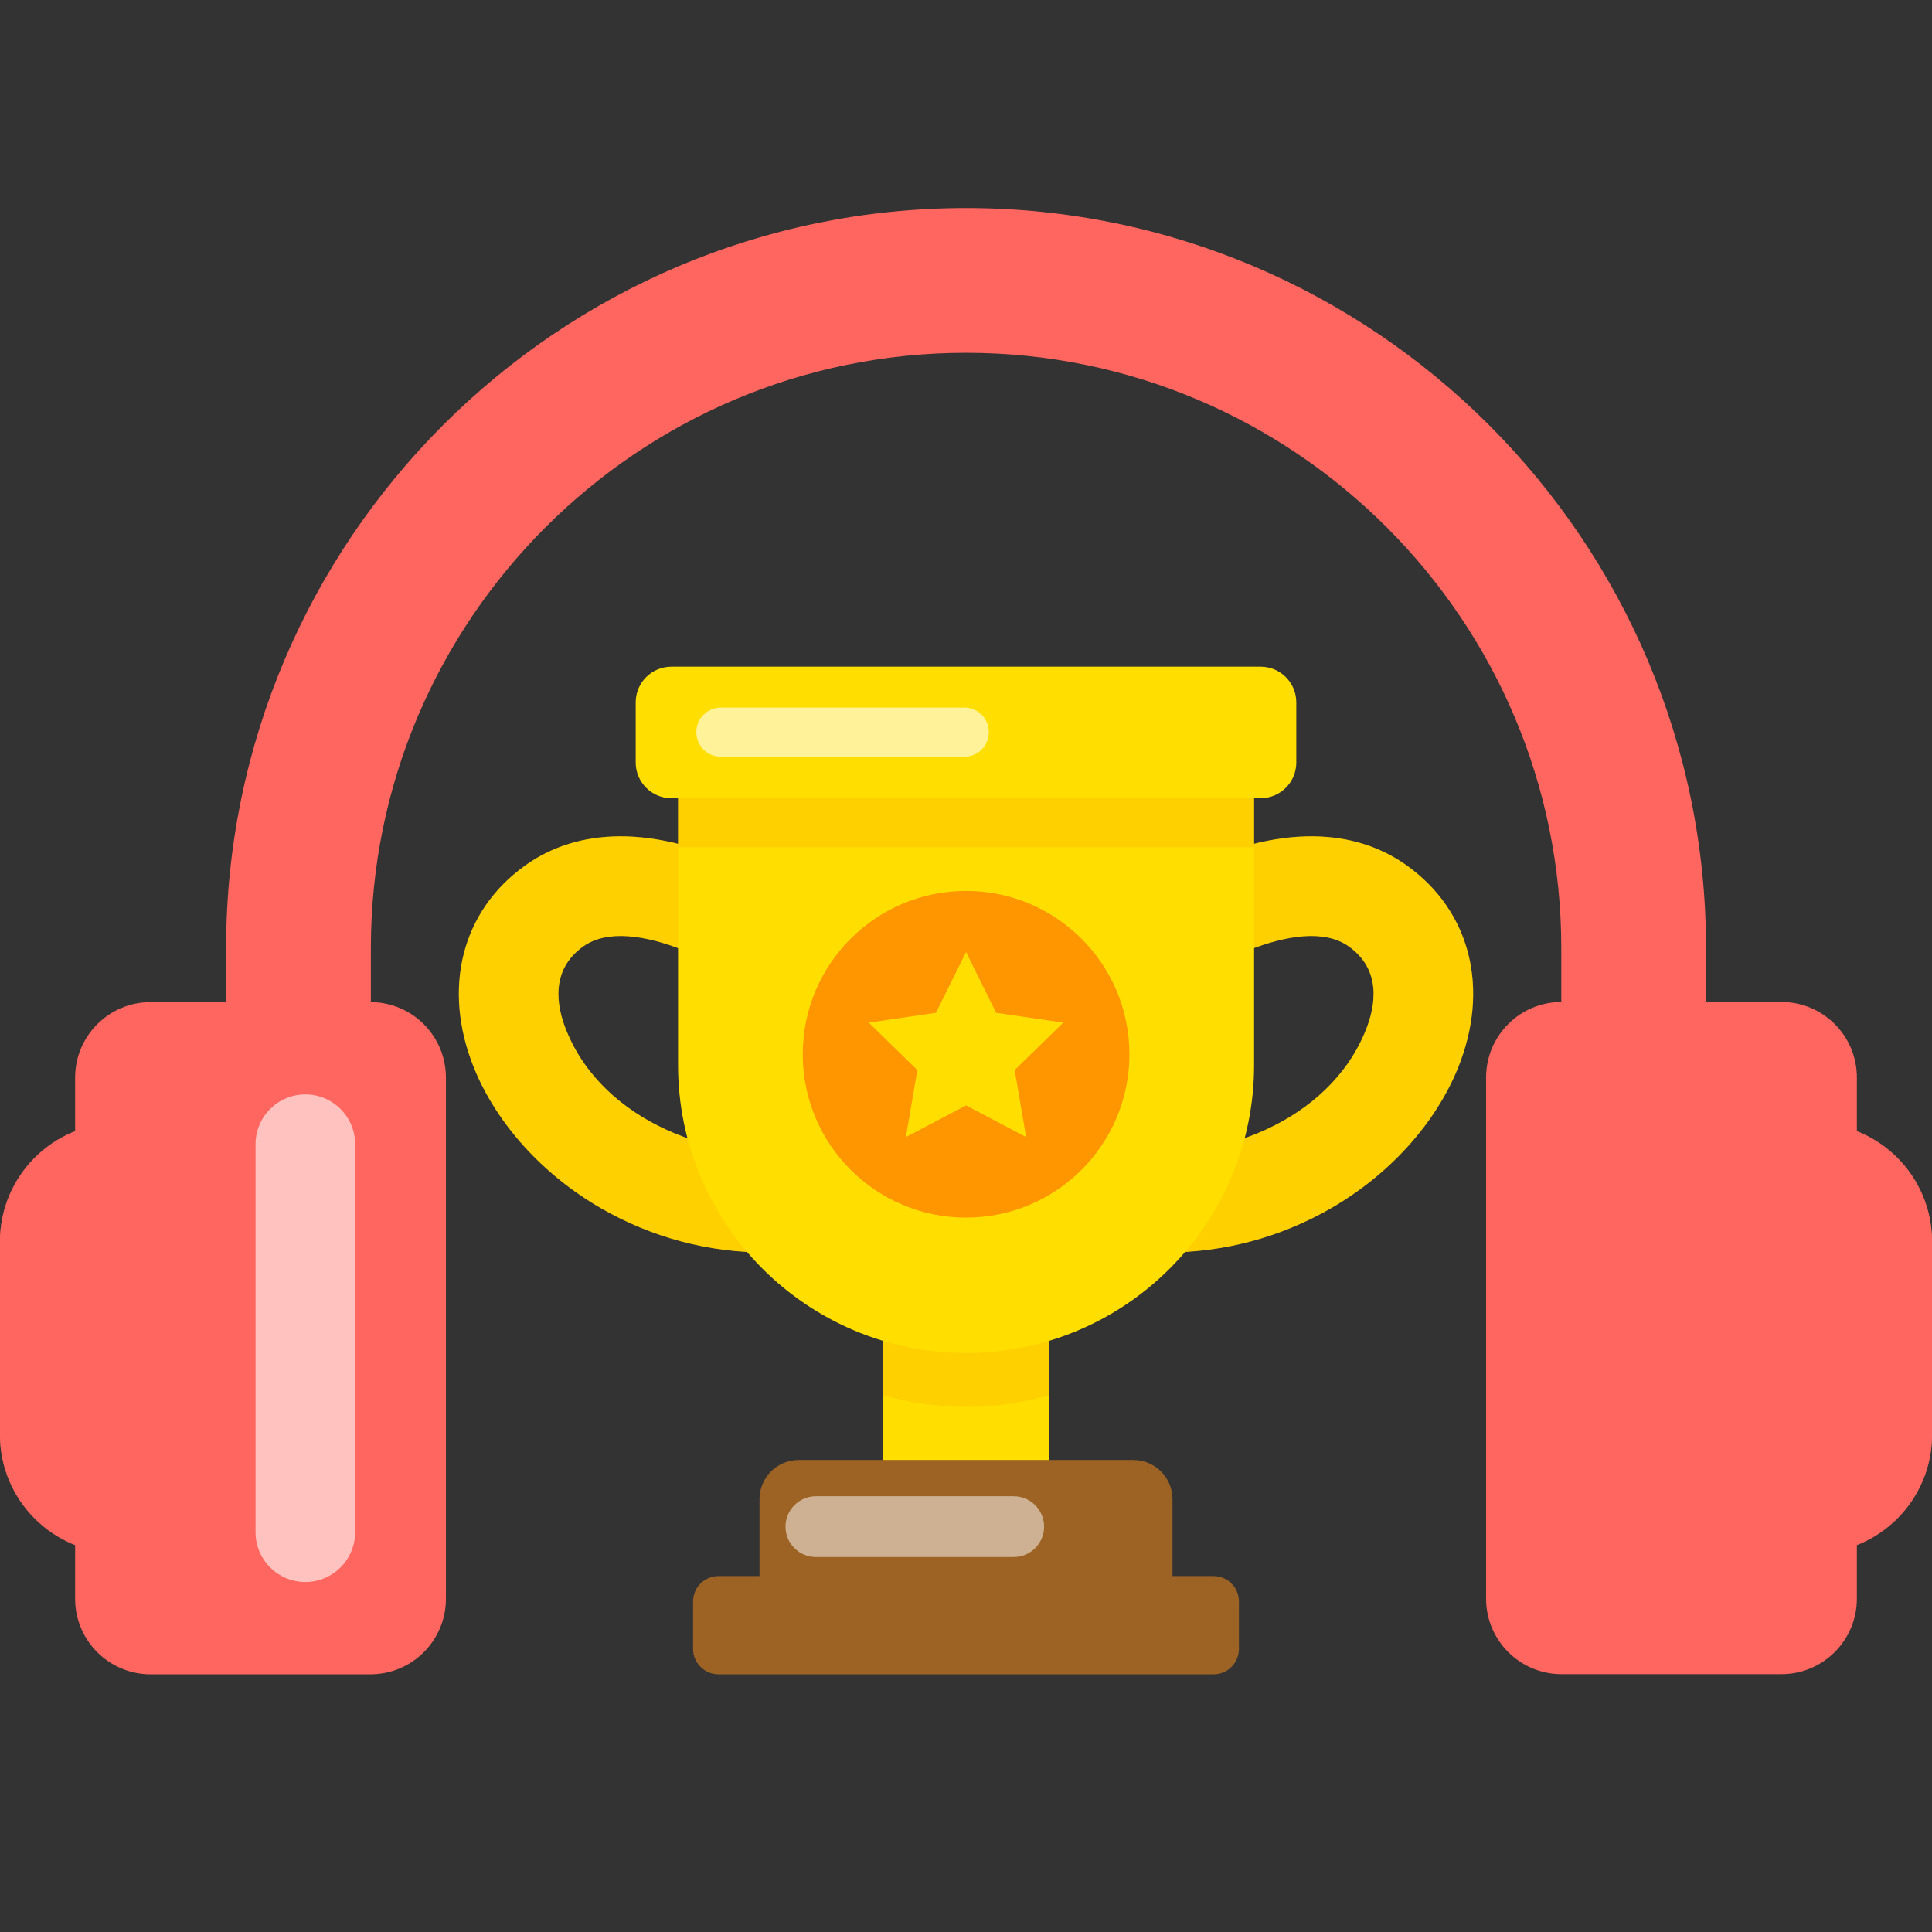 <?xml version="1.0" encoding="UTF-8" standalone="no"?>
<svg
   width="130"
   height="130"
   viewBox="0 0 130 130"
   fill="none"
   version="1.1"
   id="svg124"
   xmlns="http://www.w3.org/2000/svg"
   xmlns:svg="http://www.w3.org/2000/svg">
  <rect x="0" y="0" width="130" height="130" fill="#333333" stroke="none"/>
  <defs
     id="defs128" />
  <path
     d="m 78.425,84.28 c -1.16,0 -2.33,-0.09 -3.51,-0.26 l 0.99,-6.63 c 5.9,0.88 13.49,-1.88 15.98,-8.04 0.7,-1.72 1.06,-4.09 -1.12,-5.66 -3.28,-2.34 -10.35,1.68 -13.27,4 l -4.18,-5.24 c 0.12,-0.1 3.09,-2.46 6.95,-4.21 7.28,-3.31 11.85,-1.83 14.4,0 4.28,3.06 5.6,8.28 3.44,13.62 -1.52,3.75 -4.63,7.19 -8.56,9.45 -3.41,1.96 -7.2,2.97 -11.13,2.97 z"
     fill="#ffde00"
     id="path66" />
  <path
     d="m 51.575,84.28 c 1.16,0 2.33,-0.09 3.51,-0.26 l -0.99,-6.63 c -5.9,0.88 -13.49,-1.88 -15.98,-8.04 -0.7,-1.72 -1.06,-4.09 1.12,-5.66 3.28,-2.34 10.35,1.68 13.27,4 l 4.18,-5.24 c -0.12,-0.1 -3.09,-2.46 -6.95,-4.21 -7.28,-3.31 -11.85,-1.83 -14.4,0 -4.28,3.06 -5.6,8.28 -3.44,13.62 1.52,3.75 4.63,7.19 8.56,9.45 3.41,1.96 7.2,2.97 11.13,2.97 z"
     fill="#ffde00"
     id="path68" />
  <g
     opacity="0.2"
     id="g74"
     transform="translate(0,14)">
    <path
       d="m 78.425,70.28 c -1.16,0 -2.33,-0.09 -3.51,-0.26 l 0.99,-6.63 c 5.9,0.88 13.49,-1.88 15.98,-8.04 0.7,-1.72 1.06,-4.09 -1.12,-5.66 -3.28,-2.34 -10.35,1.68 -13.27,4 l -4.18,-5.24 c 0.12,-0.1 3.09,-2.46 6.95,-4.21 7.28,-3.31 11.85,-1.83 14.4,0 4.28,3.06 5.6,8.28 3.44,13.62 -1.52,3.75 -4.63,7.19 -8.56,9.45 -3.41,1.96 -7.2,2.97 -11.13,2.97 z"
       fill="#ff9600"
       id="path70" />
    <path
       d="m 51.575,70.28 c 1.16,0 2.33,-0.09 3.51,-0.26 l -0.99,-6.63 c -5.9,0.88 -13.49,-1.88 -15.98,-8.04 -0.7,-1.72 -1.06,-4.09 1.12,-5.66 3.28,-2.34 10.35,1.68 13.27,4 l 4.18,-5.24 c -0.12,-0.1 -3.09,-2.46 -6.95,-4.21 -7.28,-3.31 -11.85,-1.83 -14.4,0 -4.28,3.06 -5.6,8.28 -3.44,13.62 1.52,3.75 4.63,7.19 8.56,9.45 3.41,1.96 7.2,2.97 11.13,2.97 z"
       fill="#ff9600"
       id="path72" />
  </g>
  <path
     d="m 70.585,89.36 h -11.17 v 10.55 h 11.17 z"
     fill="#ffde00"
     id="path76" />
  <path
     opacity="0.2"
     d="m 70.585,88.02 v 5.86 c -1.78,0.51 -3.65,0.78 -5.58,0.78 -1.93,0 -3.81,-0.27 -5.59,-0.78 v -5.86 z"
     fill="#ff9600"
     id="path78" />
  <path
     d="m 45.625,52.28 h 38.76 v 19.38 c 0,10.7 -8.68,19.38 -19.38,19.38 -10.7,0 -19.38,-8.68 -19.38,-19.38 z"
     fill="#ffde00"
     id="path80" />
  <path
     d="m 65.005,81.93 c 6.07,0 10.99,-4.92 10.99,-10.99 0,-6.07 -4.92,-10.99 -10.99,-10.99 -6.07,0 -10.99,4.92 -10.99,10.99 0,6.07 4.92,10.99 10.99,10.99 z"
     fill="#ff9600"
     id="path82" />
  <path
     d="m 81.655,106.05 h -33.31 c -0.944,0 -1.71,0.766 -1.71,1.71 v 3.19 c 0,0.944 0.765,1.71 1.71,1.71 h 33.31 c 0.945,0 1.71,-0.766 1.71,-1.71 v -3.19 c 0,-0.945 -0.765,-1.71 -1.71,-1.71 z"
     fill="#9d6324"
     id="path84" />
  <path
     d="m 53.745,98.24 h 22.51 c 1.46,0 2.64,1.18 2.64,2.64 v 7.62 h -27.79 v -7.62 c 0,-1.46 1.18,-2.64 2.64,-2.64 z"
     fill="#9d6324"
     id="path86" />
  <g
     style="mix-blend-mode:overlay"
     opacity="0.5"
     id="g90"
     transform="translate(0,14)">
    <path
       d="m 68.205,86.68 h -13.3 c -1.132,0 -2.05,0.916 -2.05,2.045 0,1.129 0.918,2.045 2.05,2.045 h 13.3 c 1.132,0 2.05,-0.915 2.05,-2.045 0,-1.129 -0.918,-2.045 -2.05,-2.045 z"
       fill="#ffffff"
       id="path88" />
  </g>
  <path
     d="m 84.825,44.86 h -39.65 c -1.325,0 -2.4,1.075 -2.4,2.4 v 4.05 c 0,1.325 1.075,2.4 2.4,2.4 h 39.65 c 1.325,0 2.4,-1.075 2.4,-2.4 v -4.05 c 0,-1.325 -1.075,-2.4 -2.4,-2.4 z"
     fill="#ffde00"
     id="path92" />
  <path
     d="m 65.005,64.06 2.02,4.09 4.52,0.66 -3.27,3.19 0.77,4.51 -4.04,-2.13 -4.05,2.13 0.77,-4.51 -3.27,-3.19 4.52,-0.66 z"
     fill="#ffde00"
     id="path94" />
  <path
     opacity="0.2"
     d="M 84.385,53.7 H 45.625 v 3.31 h 38.76 z"
     fill="#ff9600"
     id="path96" />
  <g
     style="mix-blend-mode:overlay"
     opacity="0.6"
     id="g100"
     transform="translate(0,14)">
    <path
       d="m 64.885,33.61 h -16.38 c -0.911,0 -1.65,0.739 -1.65,1.65 v 0.01 c 0,0.911 0.739,1.65 1.65,1.65 h 16.38 c 0.911,0 1.65,-0.739 1.65,-1.65 v -0.01 c 0,-0.911 -0.739,-1.65 -1.65,-1.65 z"
       fill="#ffffff"
       id="path98" />
  </g>
  <path
     d="m 15.965,83.55 c 0,-4.413 -3.575,-7.99 -7.985,-7.99 -4.41,0 -7.985,3.577 -7.985,7.99 v 12.98 c 0,4.413 3.575,7.99 7.985,7.99 4.41,0 7.985,-3.577 7.985,-7.99 z"
     fill="#fe665f"
     id="path102" />
  <g
     style="mix-blend-mode:multiply"
     opacity="0.5"
     id="g106"
     transform="translate(0,14)">
    <path
       d="m 15.965,69.55 c 0,-4.413 -3.575,-7.99 -7.985,-7.99 -4.41,0 -7.985,3.577 -7.985,7.99 v 12.98 c 0,4.413 3.575,7.99 7.985,7.99 4.41,0 7.985,-3.577 7.985,-7.99 z"
       fill="#fe665f"
       id="path104" />
  </g>
  <path
     d="m 24.925,67.43 h -14.79 c -2.806,0 -5.08,2.274 -5.08,5.08 v 35.07 c 0,2.806 2.274,5.08 5.08,5.08 h 14.79 c 2.806,0 5.08,-2.274 5.08,-5.08 v -35.07 c 0,-2.806 -2.274,-5.08 -5.08,-5.08 z"
     fill="#fe665f"
     id="path108" />
  <path
     d="m 114.035,96.53 c 0,4.413 3.575,7.99 7.985,7.99 4.41,0 7.985,-3.577 7.985,-7.99 v -12.98 c 0,-4.413 -3.575,-7.99 -7.985,-7.99 -4.41,0 -7.985,3.577 -7.985,7.99 z"
     fill="#fe665f"
     id="path110" />
  <g
     style="mix-blend-mode:multiply"
     opacity="0.5"
     id="g114"
     transform="translate(0,14)">
    <path
       d="m 114.035,82.53 c 0,4.413 3.575,7.99 7.985,7.99 4.41,0 7.985,-3.577 7.985,-7.99 v -12.98 c 0,-4.413 -3.575,-7.99 -7.985,-7.99 -4.41,0 -7.985,3.577 -7.985,7.99 z"
       fill="#fe665f"
       id="path112" />
  </g>
  <path
     d="m 105.075,112.65 h 14.79 c 2.806,0 5.08,-2.274 5.08,-5.08 v -35.07 c 0,-2.806 -2.274,-5.08 -5.08,-5.08 h -14.79 c -2.806,0 -5.08,2.274 -5.08,5.08 v 35.07 c 0,2.806 2.274,5.08 5.08,5.08 z"
     fill="#fe665f"
     id="path116" />
  <path
     d="m 114.795,94.06 h -9.74 V 63.79 c 0,-22.09 -17.97,-40.05 -40.05,-40.05 -22.08,0 -40.05,17.97 -40.05,40.05 v 30.27 h -9.74 V 63.79 c 0,-27.45 22.34,-49.79 49.79,-49.79 27.45,0 49.79,22.34 49.79,49.79 z"
     fill="#fe665f"
     id="path118" />
  <g
     style="mix-blend-mode:overlay"
     opacity="0.6"
     id="g122"
     transform="translate(0,14)">
    <path
       d="m 23.895,62.99 c 0,-1.85 -1.5,-3.35 -3.35,-3.35 -1.85,0 -3.35,1.5 -3.35,3.35 V 89.1 c 0,1.85 1.5,3.35 3.35,3.35 1.85,0 3.35,-1.5 3.35,-3.35 z"
       fill="#ffffff"
       id="path120" />
  </g>
</svg>
